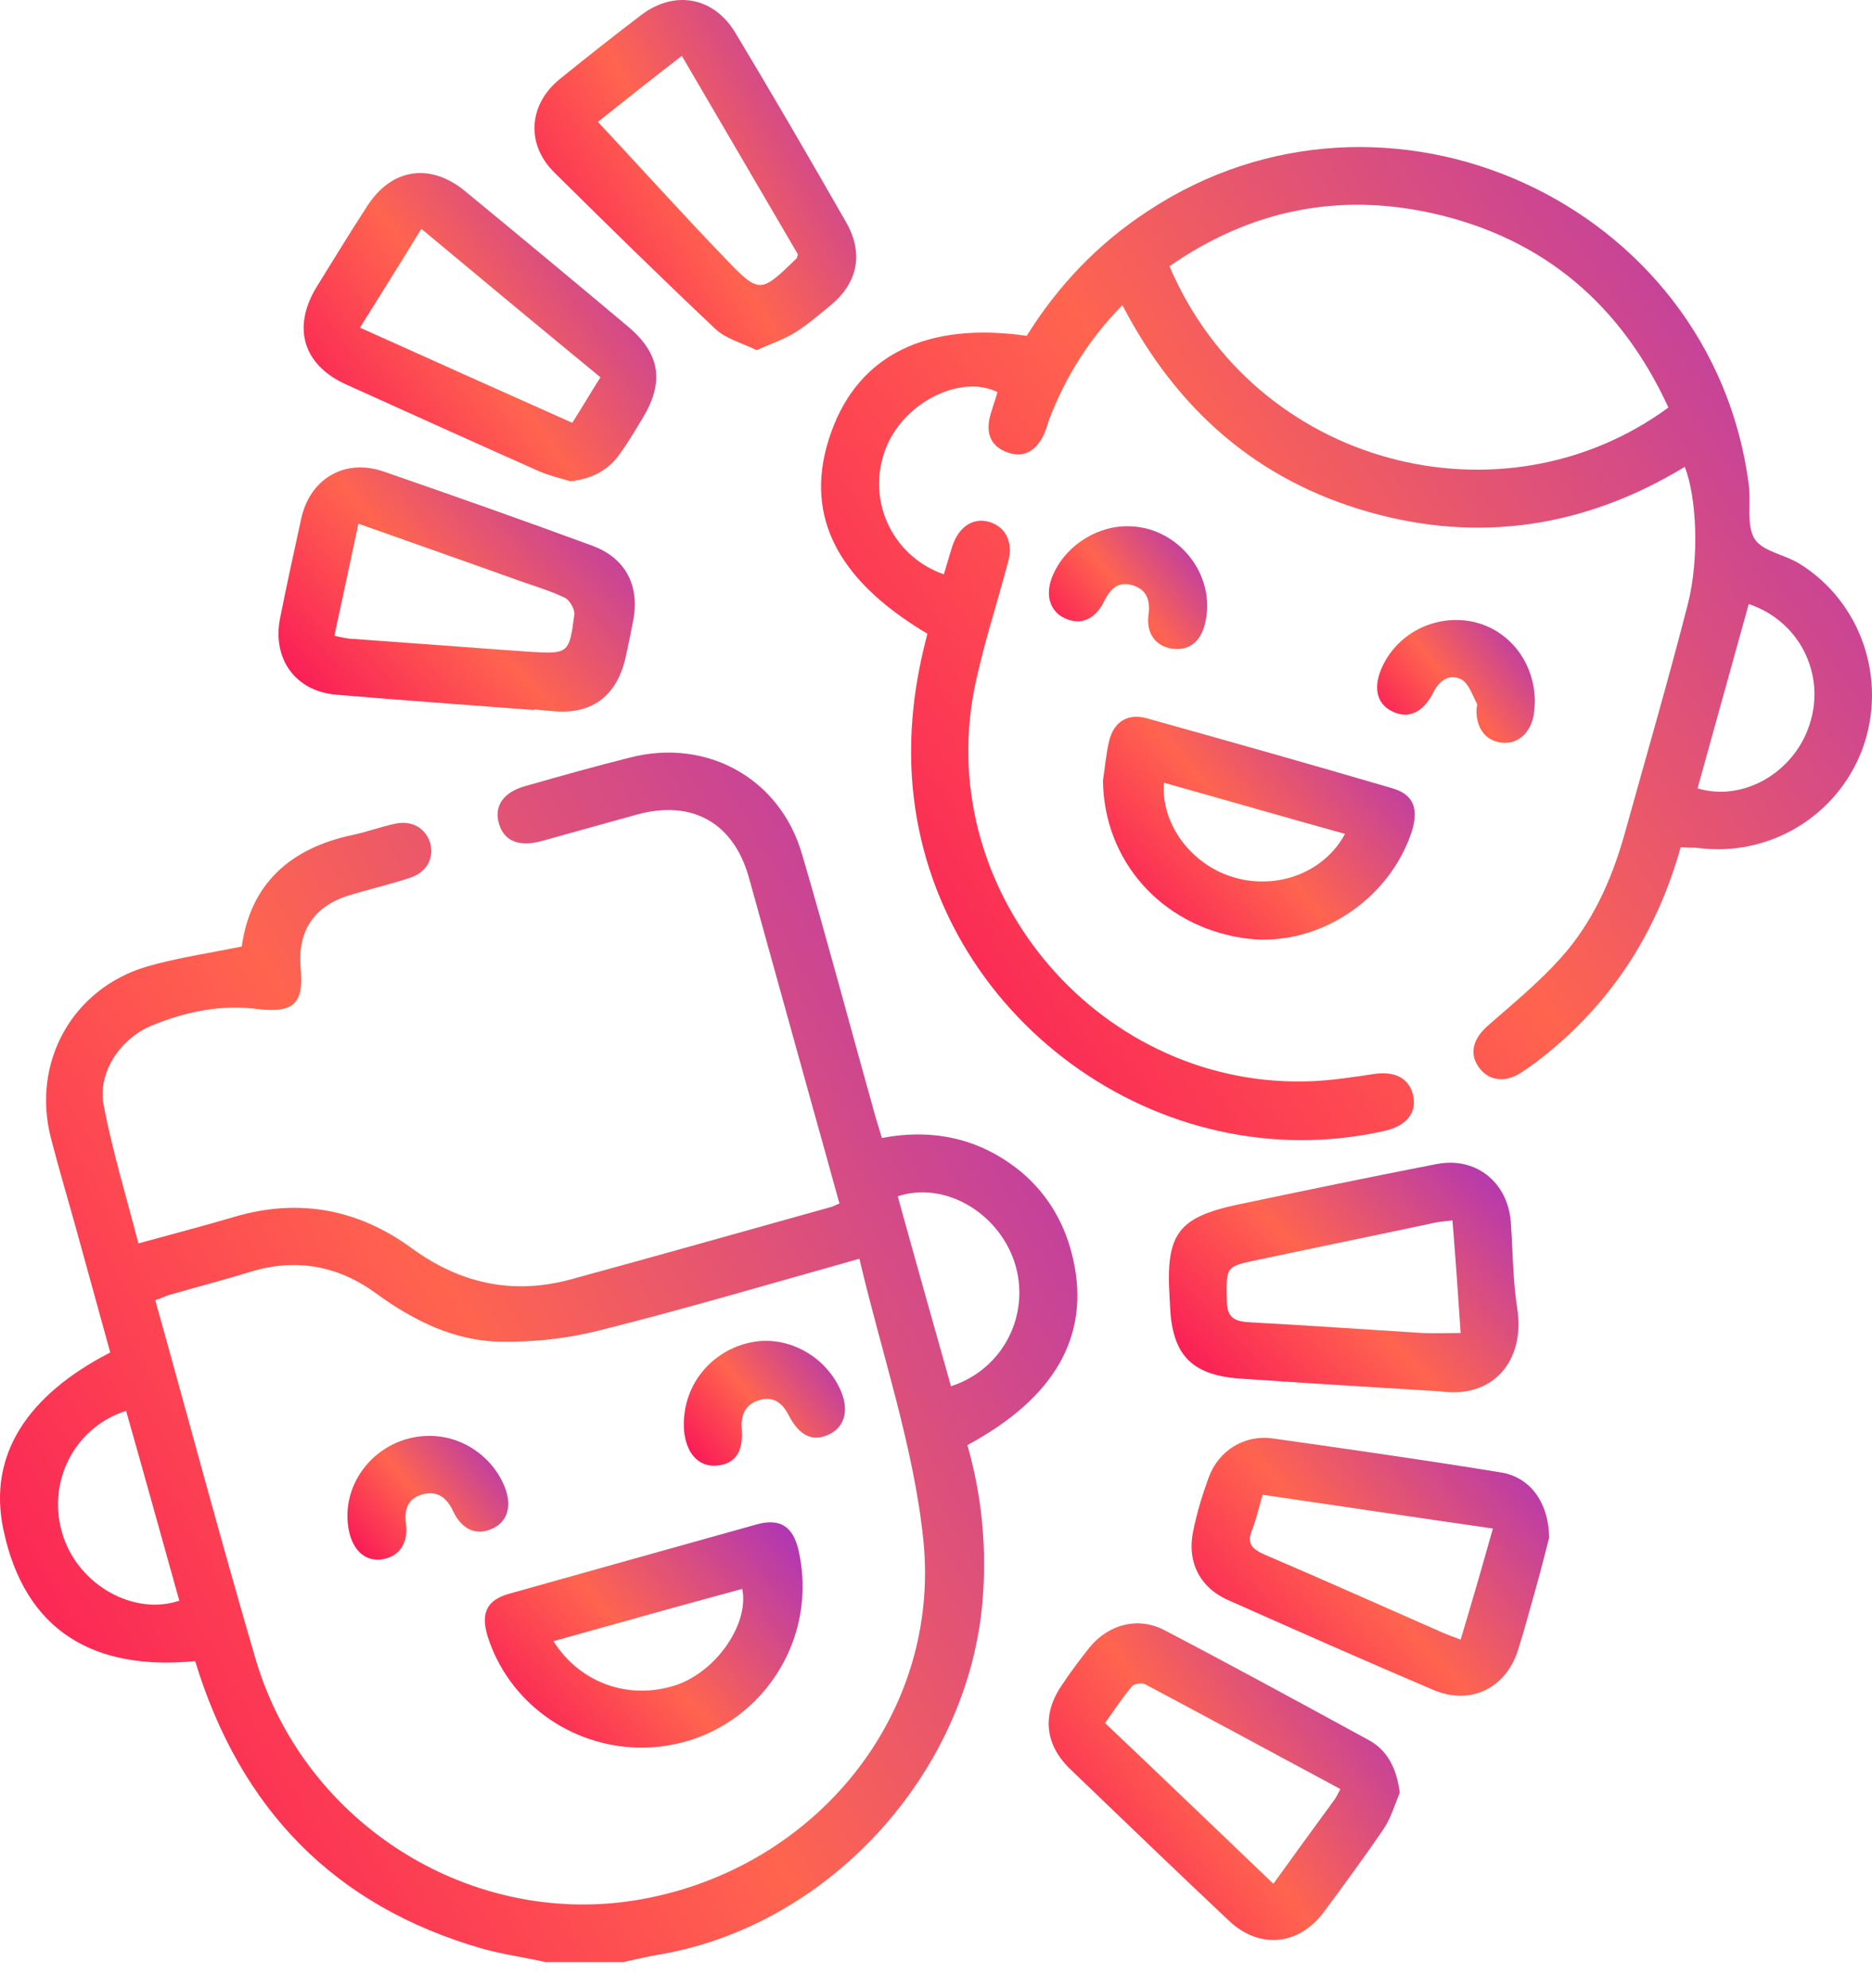 <svg width="65" height="69" viewBox="0 0 65 69" fill="none" xmlns="http://www.w3.org/2000/svg">
<path d="M18.948 68.105C18.22 67.945 17.473 67.839 16.762 67.643C11.61 66.168 8.341 62.793 6.777 57.658C3.312 57.995 0.86 56.663 0.114 53.074C-0.419 50.515 0.931 48.436 3.828 46.944C3.454 45.576 3.064 44.19 2.69 42.822C2.388 41.72 2.051 40.601 1.767 39.499C1.091 36.87 2.513 34.311 5.107 33.547C6.155 33.245 7.257 33.085 8.394 32.854C8.696 30.686 10.064 29.442 12.249 28.981C12.747 28.874 13.227 28.696 13.724 28.59C14.31 28.465 14.773 28.75 14.932 29.247C15.092 29.78 14.808 30.295 14.222 30.473C13.529 30.704 12.818 30.864 12.125 31.077C10.899 31.45 10.331 32.321 10.437 33.582C10.562 34.826 10.206 35.181 8.927 35.022C7.665 34.862 6.457 35.111 5.285 35.59C4.183 36.034 3.383 37.225 3.597 38.344C3.899 39.943 4.378 41.507 4.805 43.159C5.977 42.839 7.061 42.555 8.145 42.235C10.384 41.578 12.445 41.969 14.31 43.337C15.998 44.563 17.829 44.954 19.836 44.403C22.839 43.586 25.842 42.733 28.845 41.898C28.933 41.88 29.005 41.827 29.147 41.773C28.809 40.547 28.471 39.339 28.134 38.131C27.423 35.572 26.712 33.014 26.002 30.455C25.469 28.554 24.029 27.755 22.128 28.27C21.027 28.572 19.907 28.892 18.806 29.194C18.024 29.407 17.509 29.194 17.331 28.608C17.136 27.986 17.473 27.488 18.273 27.275C19.463 26.937 20.654 26.6 21.862 26.298C24.527 25.605 27.086 27.008 27.85 29.656C28.738 32.676 29.538 35.697 30.39 38.735C30.461 38.966 30.532 39.197 30.621 39.499C32.416 39.161 34.05 39.517 35.472 40.69C36.414 41.489 37 42.52 37.267 43.728C37.853 46.375 36.627 48.525 33.589 50.16C34.068 51.812 34.246 53.518 34.139 55.259C33.784 61.336 28.916 66.808 22.91 67.839C22.484 67.91 22.057 68.016 21.631 68.105C20.725 68.105 19.836 68.105 18.948 68.105ZM29.84 43.692C26.677 44.581 23.727 45.451 20.742 46.197C19.659 46.464 18.521 46.588 17.402 46.571C15.785 46.553 14.364 45.842 13.067 44.901C11.734 43.923 10.259 43.657 8.66 44.154C7.736 44.438 6.777 44.687 5.853 44.954C5.693 45.007 5.551 45.078 5.391 45.132C6.564 49.325 7.665 53.465 8.874 57.587C10.579 63.361 16.443 66.986 22.288 65.92C28.311 64.836 32.682 59.523 32.06 53.447C31.723 50.195 30.621 47.015 29.84 43.692ZM31.172 41.525C31.776 43.71 32.398 45.913 33.02 48.116C34.85 47.53 35.809 45.593 35.223 43.799C34.637 42.058 32.771 40.992 31.172 41.525ZM6.226 55.561C5.604 53.34 5 51.155 4.378 48.969C2.548 49.556 1.589 51.51 2.193 53.322C2.744 55.01 4.627 56.094 6.226 55.561Z" fill="url(#paint0_linear_1101_3898)"/>
<path d="M58.357 29.407C57.557 32.268 56.065 34.631 53.808 36.496C53.489 36.763 53.151 37.012 52.796 37.243C52.245 37.598 51.658 37.509 51.339 37.029C51.001 36.55 51.161 36.034 51.676 35.59C52.547 34.826 53.435 34.098 54.199 33.245C55.283 32.037 55.941 30.58 56.385 29.034C57.131 26.351 57.913 23.668 58.606 20.967C59.014 19.368 58.908 17.236 58.499 16.206C55.07 18.284 51.392 18.871 47.519 17.769C43.645 16.668 40.856 14.216 38.972 10.591C37.817 11.764 37 13.078 36.431 14.553C36.361 14.766 36.307 14.98 36.2 15.175C35.934 15.655 35.543 15.903 34.992 15.708C34.441 15.513 34.246 15.104 34.353 14.553C34.424 14.233 34.548 13.914 34.637 13.611C33.376 12.99 31.457 13.931 30.799 15.459C30.035 17.236 30.906 19.279 32.771 19.937C32.878 19.599 32.967 19.262 33.073 18.942C33.287 18.302 33.766 17.965 34.317 18.107C34.904 18.267 35.188 18.8 35.01 19.475C34.619 20.967 34.122 22.442 33.82 23.97C32.452 31.113 38.315 37.864 45.6 37.527C46.31 37.491 47.003 37.385 47.714 37.278C48.425 37.172 48.922 37.42 49.064 38.007C49.206 38.611 48.851 39.073 48.087 39.25C40.234 41.027 32.398 35.288 31.688 27.293C31.528 25.48 31.741 23.721 32.203 21.998C28.969 20.079 27.867 17.769 28.863 14.997C29.822 12.314 32.185 11.159 35.65 11.657C36.734 9.916 38.12 8.459 39.861 7.322C48.123 1.867 59.441 7.02 60.72 16.81C60.809 17.449 60.631 18.213 60.916 18.693C61.182 19.137 61.964 19.244 62.479 19.564C64.629 20.896 65.535 23.579 64.682 25.96C63.812 28.341 61.395 29.78 58.89 29.425C58.73 29.425 58.588 29.425 58.357 29.407ZM57.931 14.145C56.296 10.591 53.613 8.281 49.775 7.411C46.453 6.664 43.397 7.304 40.607 9.241C43.574 16.206 52.174 18.373 57.931 14.145ZM60.72 20.967C60.116 23.135 59.53 25.249 58.943 27.364C60.525 27.843 62.301 26.813 62.834 25.143C63.403 23.401 62.479 21.554 60.72 20.967Z" fill="url(#paint1_linear_1101_3898)"/>
<path d="M50.006 48.294C47.678 48.152 45.368 48.01 43.041 47.85C41.353 47.725 40.695 47.015 40.624 45.309C40.624 45.202 40.607 45.096 40.607 44.971C40.482 42.822 40.909 42.253 42.987 41.809C45.279 41.329 47.589 40.849 49.881 40.405C51.232 40.139 52.351 41.027 52.458 42.413C52.529 43.426 52.529 44.456 52.689 45.469C52.937 47.175 51.907 48.56 50.006 48.294ZM50.432 42.36C50.148 42.395 49.917 42.413 49.704 42.466C47.696 42.893 45.688 43.301 43.68 43.728C42.543 43.959 42.579 43.976 42.597 45.114C42.597 45.7 42.81 45.86 43.361 45.895C45.368 46.002 47.376 46.144 49.384 46.269C49.81 46.286 50.255 46.269 50.717 46.269C50.628 44.936 50.539 43.657 50.432 42.36Z" fill="url(#paint2_linear_1101_3898)"/>
<path d="M19.8 16.703C19.445 16.596 19.072 16.507 18.734 16.365C16.495 15.37 14.257 14.357 12.018 13.345C10.525 12.67 10.135 11.373 10.988 9.969C11.574 9.027 12.142 8.086 12.746 7.162C13.582 5.847 14.932 5.634 16.14 6.629C18.041 8.192 19.925 9.756 21.808 11.337C22.927 12.279 23.07 13.256 22.323 14.5C22.075 14.908 21.826 15.335 21.541 15.726C21.133 16.33 20.529 16.632 19.8 16.703ZM14.63 7.943C13.901 9.134 13.209 10.235 12.498 11.373C14.985 12.492 17.402 13.576 19.871 14.677C20.209 14.144 20.511 13.629 20.849 13.096C18.77 11.39 16.744 9.702 14.63 7.943Z" fill="url(#paint3_linear_1101_3898)"/>
<path d="M26.268 12.154C25.77 11.906 25.202 11.764 24.829 11.408C22.945 9.631 21.098 7.819 19.25 5.989C18.255 5.012 18.344 3.626 19.445 2.738C20.369 1.991 21.311 1.245 22.27 0.517C23.425 -0.354 24.776 -0.105 25.522 1.121C26.837 3.306 28.116 5.509 29.377 7.712C29.999 8.796 29.786 9.827 28.826 10.609C28.436 10.928 28.045 11.266 27.618 11.533C27.227 11.781 26.783 11.923 26.268 12.154ZM27.707 8.832C26.392 6.575 25.042 4.283 23.674 1.938C22.572 2.791 21.559 3.59 20.76 4.23C22.253 5.829 23.692 7.428 25.184 8.974C26.375 10.218 26.41 10.182 27.672 8.956C27.672 8.938 27.672 8.921 27.707 8.832Z" fill="url(#paint4_linear_1101_3898)"/>
<path d="M53.79 53.376C53.684 53.784 53.524 54.424 53.346 55.063C53.133 55.81 52.938 56.556 52.706 57.285C52.28 58.617 51.036 59.203 49.757 58.653C47.376 57.64 45.013 56.592 42.65 55.543C41.637 55.099 41.193 54.175 41.442 53.091C41.566 52.487 41.744 51.901 41.957 51.315C42.295 50.355 43.201 49.786 44.196 49.929C46.825 50.302 49.455 50.675 52.067 51.101C53.097 51.243 53.773 52.114 53.79 53.376ZM51.836 53.056C49.117 52.665 46.505 52.274 43.84 51.883C43.716 52.309 43.627 52.718 43.485 53.074C43.272 53.571 43.467 53.767 43.911 53.962C45.99 54.85 48.051 55.774 50.112 56.68C50.29 56.751 50.468 56.822 50.717 56.911C51.107 55.614 51.463 54.388 51.836 53.056Z" fill="url(#paint5_linear_1101_3898)"/>
<path d="M18.54 24.645C16.248 24.468 13.956 24.308 11.664 24.112C10.242 23.988 9.443 22.851 9.727 21.447C9.958 20.292 10.207 19.155 10.455 18.018C10.758 16.614 11.966 15.903 13.316 16.366C15.732 17.201 18.149 18.053 20.565 18.942C21.72 19.368 22.218 20.328 21.987 21.536C21.898 21.998 21.809 22.442 21.702 22.904C21.383 24.201 20.494 24.823 19.162 24.681C18.966 24.663 18.771 24.645 18.575 24.628C18.54 24.628 18.54 24.628 18.54 24.645ZM11.61 22.069C11.877 22.122 12.055 22.175 12.25 22.175C14.275 22.318 16.319 22.478 18.344 22.62C19.748 22.709 19.766 22.691 19.943 21.323C19.961 21.145 19.784 20.843 19.624 20.754C19.108 20.505 18.558 20.346 18.007 20.15C16.177 19.493 14.347 18.853 12.445 18.178C12.161 19.493 11.895 20.736 11.61 22.069Z" fill="url(#paint6_linear_1101_3898)"/>
<path d="M48.603 62.224C48.425 62.65 48.3 63.095 48.052 63.468C47.377 64.463 46.666 65.422 45.955 66.382C45.085 67.537 43.716 67.661 42.668 66.666C40.82 64.925 38.972 63.148 37.142 61.389C36.272 60.536 36.183 59.505 36.858 58.511C37.16 58.048 37.498 57.604 37.835 57.178C38.493 56.378 39.505 56.112 40.412 56.574C42.792 57.818 45.138 59.097 47.483 60.376C48.176 60.731 48.496 61.389 48.603 62.224ZM46.541 62.1C44.232 60.856 41.993 59.648 39.754 58.457C39.648 58.404 39.381 58.439 39.31 58.528C38.972 58.919 38.688 59.363 38.368 59.807C40.358 61.691 42.26 63.521 44.214 65.387C44.942 64.374 45.618 63.45 46.293 62.526C46.382 62.419 46.435 62.295 46.541 62.1Z" fill="url(#paint7_linear_1101_3898)"/>
<path d="M38.297 27.097C38.368 26.635 38.404 26.173 38.51 25.729C38.67 25.054 39.15 24.752 39.807 24.929C42.668 25.729 45.511 26.529 48.353 27.364C49.082 27.577 49.26 28.074 49.029 28.838C48.229 31.308 45.617 32.961 43.112 32.552C40.305 32.108 38.332 29.869 38.297 27.097ZM40.411 27.168C40.305 28.607 41.371 30.029 42.845 30.455C44.356 30.899 45.99 30.277 46.701 28.945C44.587 28.359 42.508 27.755 40.411 27.168Z" fill="url(#paint8_linear_1101_3898)"/>
<path d="M39.097 18.266C40.891 18.231 42.277 19.972 41.833 21.678C41.673 22.3 41.264 22.602 40.678 22.513C40.127 22.424 39.79 21.98 39.879 21.34C39.95 20.825 39.807 20.452 39.31 20.31C38.812 20.168 38.546 20.452 38.333 20.878C38.031 21.5 37.516 21.713 36.982 21.465C36.467 21.234 36.289 20.683 36.52 20.061C36.911 19.03 37.977 18.284 39.097 18.266Z" fill="url(#paint9_linear_1101_3898)"/>
<path d="M53.293 24.361C53.293 24.45 53.275 24.627 53.257 24.805C53.151 25.427 52.724 25.818 52.191 25.782C51.605 25.747 51.249 25.285 51.267 24.627C51.267 24.556 51.303 24.485 51.285 24.432C51.125 24.13 51.001 23.721 50.734 23.579C50.343 23.384 49.988 23.597 49.775 24.023C49.419 24.734 48.904 24.965 48.353 24.698C47.785 24.432 47.66 23.828 48.016 23.099C48.584 21.927 49.899 21.305 51.178 21.589C52.404 21.873 53.293 22.993 53.293 24.361Z" fill="url(#paint10_linear_1101_3898)"/>
<path d="M22.235 60.66C19.801 60.643 17.633 59.061 16.923 56.769C16.692 55.987 16.905 55.526 17.704 55.312C20.547 54.513 23.408 53.713 26.268 52.914C27.086 52.683 27.53 52.985 27.726 53.802C28.525 57.338 25.86 60.678 22.235 60.66ZM19.215 56.965C20.174 58.475 21.915 59.026 23.515 58.475C24.918 57.977 26.02 56.325 25.771 55.152C23.603 55.739 21.436 56.343 19.215 56.965Z" fill="url(#paint11_linear_1101_3898)"/>
<path d="M23.745 49.467C23.728 48.045 24.723 46.855 26.108 46.588C27.388 46.34 28.72 47.104 29.218 48.33C29.484 49.005 29.307 49.556 28.756 49.804C28.205 50.053 27.743 49.822 27.388 49.129C27.174 48.703 26.855 48.454 26.375 48.596C25.913 48.721 25.718 49.076 25.753 49.573C25.824 50.391 25.522 50.817 24.9 50.87C24.296 50.924 23.87 50.515 23.763 49.751C23.745 49.645 23.745 49.52 23.745 49.467Z" fill="url(#paint12_linear_1101_3898)"/>
<path d="M14.879 49.84C16.034 49.822 17.1 50.551 17.526 51.617C17.793 52.292 17.615 52.843 17.064 53.074C16.531 53.305 16.034 53.091 15.732 52.452C15.518 51.99 15.199 51.741 14.683 51.865C14.168 52.008 14.026 52.381 14.097 52.896C14.186 53.571 13.848 54.033 13.28 54.122C12.711 54.211 12.285 53.855 12.125 53.18C11.752 51.492 13.102 49.858 14.879 49.84Z" fill="url(#paint13_linear_1101_3898)"/>
<defs>
<linearGradient id="paint0_linear_1101_3898" x1="34.737" y1="19.999" x2="-14.428" y2="48.19" gradientUnits="userSpaceOnUse">
<stop stop-color="#A831BF"/>
<stop offset="0.51" stop-color="#FF644F"/>
<stop offset="1" stop-color="#F80759"/>
</linearGradient>
<linearGradient id="paint1_linear_1101_3898" x1="62.394" y1="0.076" x2="18.866" y2="29.729" gradientUnits="userSpaceOnUse">
<stop stop-color="#A831BF"/>
<stop offset="0.51" stop-color="#FF644F"/>
<stop offset="1" stop-color="#F80759"/>
</linearGradient>
<linearGradient id="paint2_linear_1101_3898" x1="51.858" y1="39.196" x2="41.047" y2="49.793" gradientUnits="userSpaceOnUse">
<stop stop-color="#A831BF"/>
<stop offset="0.51" stop-color="#FF644F"/>
<stop offset="1" stop-color="#F80759"/>
</linearGradient>
<linearGradient id="paint3_linear_1101_3898" x1="21.913" y1="4.446" x2="8.051" y2="14.657" gradientUnits="userSpaceOnUse">
<stop stop-color="#A831BF"/>
<stop offset="0.51" stop-color="#FF644F"/>
<stop offset="1" stop-color="#F80759"/>
</linearGradient>
<linearGradient id="paint4_linear_1101_3898" x1="28.931" y1="-1.773" x2="14.478" y2="6.777" gradientUnits="userSpaceOnUse">
<stop stop-color="#A831BF"/>
<stop offset="0.51" stop-color="#FF644F"/>
<stop offset="1" stop-color="#F80759"/>
</linearGradient>
<linearGradient id="paint5_linear_1101_3898" x1="52.903" y1="48.602" x2="40.835" y2="59.374" gradientUnits="userSpaceOnUse">
<stop stop-color="#A831BF"/>
<stop offset="0.51" stop-color="#FF644F"/>
<stop offset="1" stop-color="#F80759"/>
</linearGradient>
<linearGradient id="paint6_linear_1101_3898" x1="21.158" y1="14.989" x2="9.68" y2="25.771" gradientUnits="userSpaceOnUse">
<stop stop-color="#A831BF"/>
<stop offset="0.51" stop-color="#FF644F"/>
<stop offset="1" stop-color="#F80759"/>
</linearGradient>
<linearGradient id="paint7_linear_1101_3898" x1="47.732" y1="54.745" x2="33.629" y2="64.812" gradientUnits="userSpaceOnUse">
<stop stop-color="#A831BF"/>
<stop offset="0.51" stop-color="#FF644F"/>
<stop offset="1" stop-color="#F80759"/>
</linearGradient>
<linearGradient id="paint8_linear_1101_3898" x1="48.35" y1="23.752" x2="37.912" y2="33.154" gradientUnits="userSpaceOnUse">
<stop stop-color="#A831BF"/>
<stop offset="0.51" stop-color="#FF644F"/>
<stop offset="1" stop-color="#F80759"/>
</linearGradient>
<linearGradient id="paint9_linear_1101_3898" x1="41.524" y1="17.644" x2="35.84" y2="22.361" gradientUnits="userSpaceOnUse">
<stop stop-color="#A831BF"/>
<stop offset="0.51" stop-color="#FF644F"/>
<stop offset="1" stop-color="#F80759"/>
</linearGradient>
<linearGradient id="paint10_linear_1101_3898" x1="52.901" y1="20.899" x2="47.219" y2="25.595" gradientUnits="userSpaceOnUse">
<stop stop-color="#A831BF"/>
<stop offset="0.51" stop-color="#FF644F"/>
<stop offset="1" stop-color="#F80759"/>
</linearGradient>
<linearGradient id="paint11_linear_1101_3898" x1="27.08" y1="51.698" x2="16.516" y2="61.286" gradientUnits="userSpaceOnUse">
<stop stop-color="#A831BF"/>
<stop offset="0.51" stop-color="#FF644F"/>
<stop offset="1" stop-color="#F80759"/>
</linearGradient>
<linearGradient id="paint12_linear_1101_3898" x1="28.94" y1="45.91" x2="23.16" y2="50.712" gradientUnits="userSpaceOnUse">
<stop stop-color="#A831BF"/>
<stop offset="0.51" stop-color="#FF644F"/>
<stop offset="1" stop-color="#F80759"/>
</linearGradient>
<linearGradient id="paint13_linear_1101_3898" x1="17.249" y1="49.213" x2="11.512" y2="54.014" gradientUnits="userSpaceOnUse">
<stop stop-color="#A831BF"/>
<stop offset="0.51" stop-color="#FF644F"/>
<stop offset="1" stop-color="#F80759"/>
</linearGradient>
</defs>
</svg>
